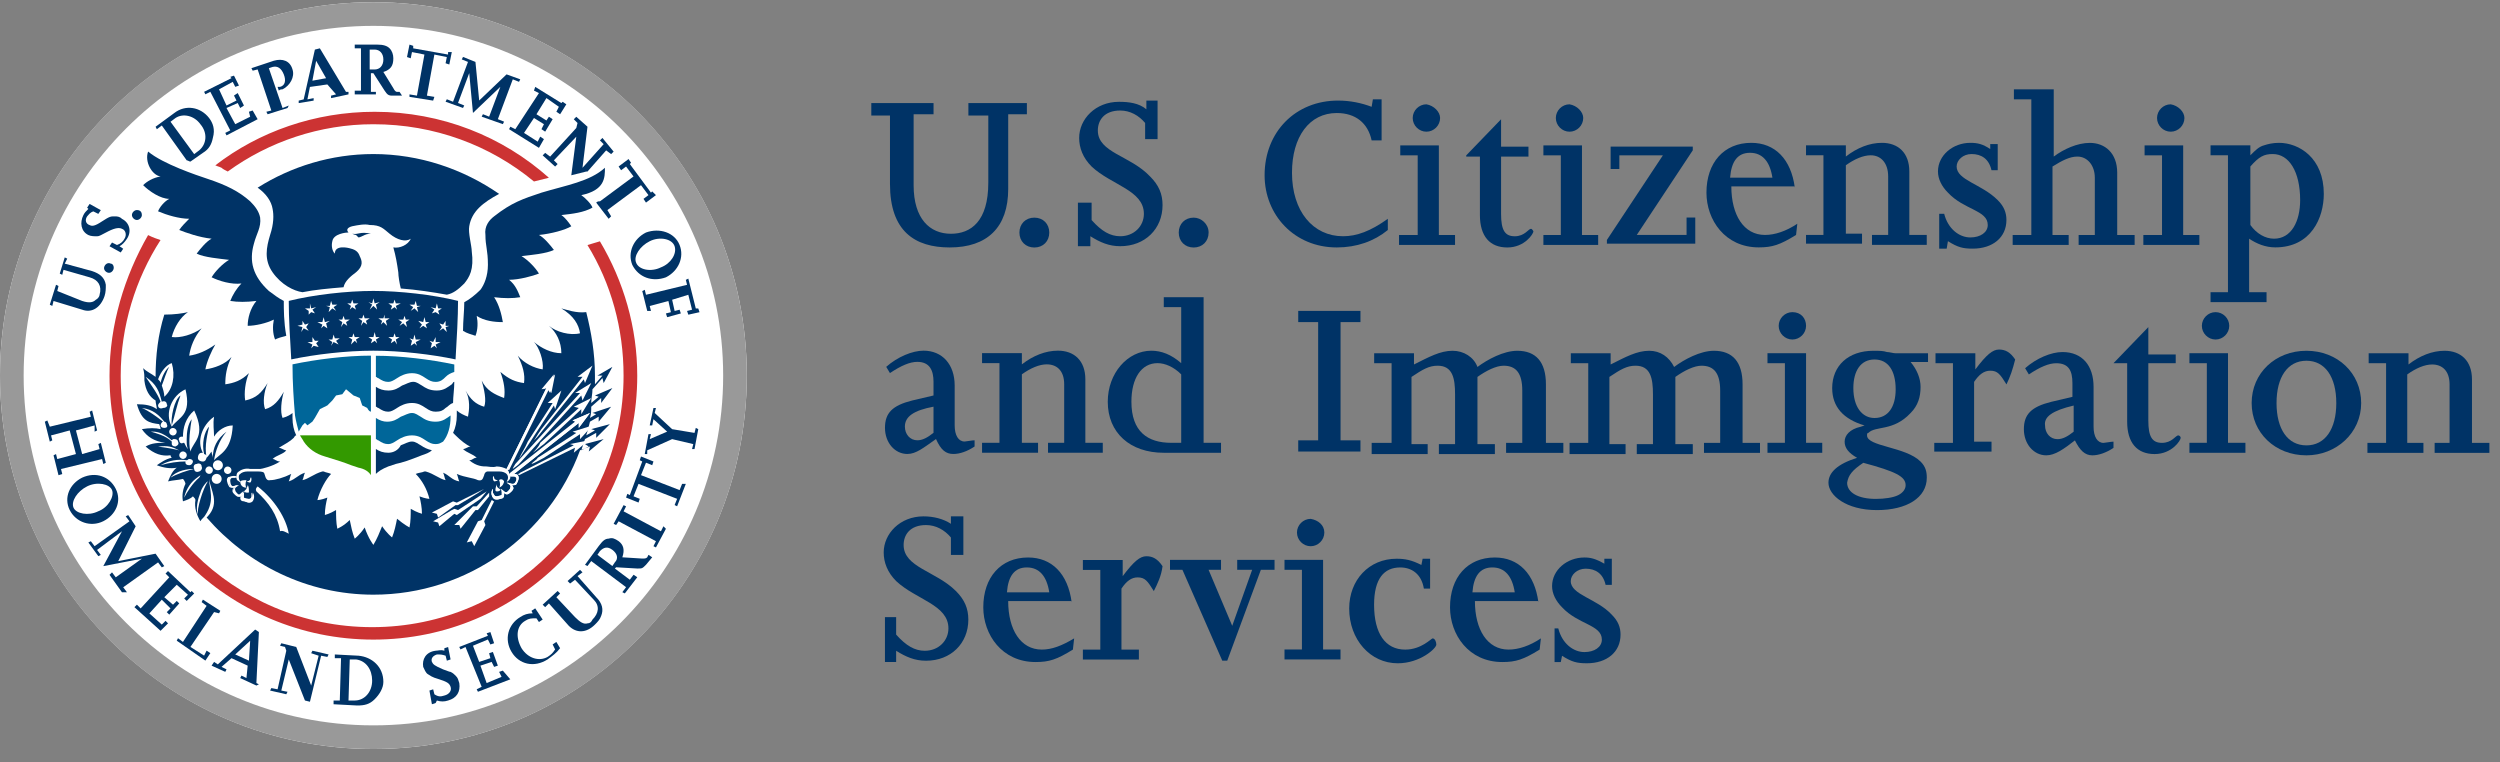 <svg width="200" height="61" viewBox="0 0 200 61" fill="none" xmlns="http://www.w3.org/2000/svg">
<rect x="0" y="0" width="200" height="61" fill="#808080" stroke="none"/>
<g clip-path="url(#clip0_4707_18810)">
<path d="M69.704 8.246H74.683V9.142H73.09V14.818C73.09 17.506 74.384 18.701 76.077 18.701C77.67 18.701 79.064 17.705 79.064 14.618V9.241H77.471V8.246H82.151V9.142H80.657V15.116C80.657 18.203 78.965 19.796 75.977 19.796C73.189 19.796 71.198 18.502 71.198 14.718V9.241H69.704V8.246Z" fill="#003366"/>
<path d="M83.942 18.606C83.942 19.303 83.445 19.801 82.748 19.801C82.051 19.801 81.553 19.303 81.553 18.606C81.553 17.909 82.051 17.411 82.748 17.411C83.445 17.411 83.942 17.909 83.942 18.606Z" fill="#003366"/>
<path d="M86.333 16.211H87.329V17.605C88.125 18.501 88.822 18.899 89.619 18.899C90.714 18.899 91.511 18.103 91.511 17.107C91.511 15.215 88.922 14.817 87.329 13.323C86.632 12.626 86.333 11.83 86.333 11.033C86.333 9.54 87.627 8.145 89.519 8.145C90.316 8.145 91.112 8.245 91.71 8.743V8.046H92.606V11.133H91.61V9.838C91.112 9.241 90.415 8.842 89.619 8.842C88.325 8.842 87.827 9.639 87.827 10.436C87.827 12.228 90.415 12.427 92.009 14.12C92.706 14.817 93.004 15.514 93.004 16.41C93.004 18.302 91.61 19.696 89.619 19.696C88.723 19.696 88.026 19.397 87.229 18.899V19.696H86.233V16.211H86.333Z" fill="#003366"/>
<path d="M96.689 18.606C96.689 19.303 96.191 19.801 95.494 19.801C94.797 19.801 94.299 19.303 94.299 18.606C94.299 17.909 94.797 17.411 95.494 17.411C96.091 17.411 96.689 17.909 96.689 18.606Z" fill="#003366"/>
<path d="M70.897 29.348C71.794 28.551 72.989 28.053 73.885 28.053C75.378 28.053 76.374 29.148 76.374 30.841V34.028C76.374 34.824 76.673 35.322 77.171 35.322C77.27 35.322 77.768 35.223 77.967 35.223V35.72C77.37 36.119 76.772 36.318 76.274 36.318C75.677 36.318 75.279 36.019 74.88 35.123C73.885 35.82 73.287 36.318 72.59 36.318C71.594 36.318 70.798 35.422 70.798 34.227C70.798 33.032 71.395 32.434 72.989 32.036L74.681 31.638V30.543C74.681 29.646 74.382 28.949 73.387 28.949C72.789 28.949 72.092 29.248 71.196 29.846L70.897 29.348ZM72.391 34.127C72.391 34.725 72.789 35.223 73.387 35.223C73.785 35.223 74.183 35.023 74.681 34.625V32.534C73.088 32.833 72.391 33.331 72.391 34.127Z" fill="#003366"/>
<path d="M78.564 35.422H79.957V29.049H78.564V28.252H81.75V29.148C82.646 28.451 83.642 28.053 84.638 28.053C85.932 28.053 86.828 28.85 86.828 30.343V35.422H88.222V36.218H83.841V35.422H85.135V30.742C85.135 29.646 84.538 29.148 83.741 29.148C83.144 29.148 82.447 29.447 81.75 29.945V35.422H83.044V36.218H78.564V35.422Z" fill="#003366"/>
<path d="M94.496 35.425H93.699C91.808 35.425 90.513 34.529 90.513 32.139C90.513 30.247 91.31 29.052 92.604 29.052C93.201 29.052 93.898 29.351 94.496 29.948V35.425ZM93.102 24.572H94.496V29.052C93.699 28.355 92.903 28.057 92.106 28.057C90.214 28.057 88.621 29.849 88.621 32.139C88.621 34.629 90.413 36.222 93.102 36.222H97.682V35.425H96.288V23.775H93.102V24.572Z" fill="#003366"/>
<path d="M103.858 35.227H105.452V25.768H103.858V24.872H108.837V25.768H107.244V35.227H108.837V36.123H103.858V35.227Z" fill="#003366"/>
<path d="M109.933 35.431H111.327V29.058H109.933V28.262H113.119V29.158C114.314 28.56 115.21 28.062 116.206 28.062C117.102 28.062 117.898 28.56 118.197 29.357C118.994 28.759 120.288 28.062 121.384 28.062C122.877 28.062 123.674 28.959 123.674 30.751V35.431H125.068V36.228H120.487V35.431H121.782V31.249C121.782 29.855 121.284 29.257 120.288 29.257C119.691 29.257 118.894 29.656 118.197 30.154V35.531H119.591V36.327H115.11V35.531H116.405V31.548C116.405 30.253 116.206 29.257 115.011 29.257C114.314 29.257 113.816 29.556 112.92 30.154V35.531H114.214V36.327H109.733V35.431H109.933Z" fill="#003366"/>
<path d="M125.665 35.431H127.059V29.058H125.665V28.262H128.851V29.158C130.046 28.56 130.942 28.062 131.938 28.062C132.834 28.062 133.531 28.56 133.93 29.357C134.726 28.759 136.021 28.062 137.116 28.062C138.61 28.062 139.406 28.959 139.406 30.751V35.431H140.8V36.228H136.319V35.431H137.614V31.249C137.614 29.855 137.116 29.257 136.12 29.257C135.523 29.257 134.726 29.656 134.029 30.154V35.531H135.423V36.327H130.942V35.531H132.237V31.548C132.237 30.253 132.038 29.257 130.843 29.257C130.146 29.257 129.648 29.556 128.752 30.154V35.531H130.046V36.327H125.565V35.431H125.665Z" fill="#003366"/>
<path d="M141.398 35.426H142.792V29.054H141.398V28.257H144.485V35.426H145.78V36.223H141.398V35.426ZM144.485 26.067C144.485 26.664 143.987 27.162 143.39 27.162C142.792 27.162 142.295 26.664 142.295 26.067C142.295 25.469 142.792 24.971 143.39 24.971C144.087 24.971 144.485 25.469 144.485 26.067Z" fill="#003366"/>
<path d="M148.268 31.05C148.268 29.656 148.865 28.759 149.961 28.759C151.056 28.759 151.653 29.656 151.653 31.149C151.653 32.543 151.056 33.44 149.961 33.44C148.965 33.44 148.268 32.543 148.268 31.05ZM154.143 28.262H151.653C151.454 28.262 151.156 28.162 150.956 28.162C150.658 28.062 150.359 28.062 149.861 28.062C147.87 28.062 146.575 29.257 146.575 31.05C146.575 32.543 147.471 33.539 149.164 34.037L148.865 34.136C147.969 34.336 147.571 34.834 147.571 35.331C147.571 35.829 147.87 36.228 148.567 36.626C146.973 37.124 146.276 37.821 146.276 38.617C146.276 39.613 147.67 40.808 150.16 40.808C152.55 40.808 154.143 39.812 154.143 38.219C154.143 37.721 154.043 37.323 153.645 36.925C152.45 35.73 149.363 35.73 149.363 34.834C149.363 34.734 149.363 34.634 149.463 34.634C150.06 34.037 151.454 34.535 152.848 33.041C153.446 32.444 153.645 31.747 153.645 30.95C153.645 30.253 153.346 29.556 152.848 28.959H154.242V28.262H154.143ZM149.064 37.024C151.653 37.721 152.45 38.12 152.45 38.816C152.45 39.115 152.251 39.414 151.853 39.613C151.454 39.812 150.757 39.912 150.06 39.912C148.666 39.912 147.77 39.414 147.77 38.617C147.87 38.02 148.168 37.622 149.064 37.024Z" fill="#003366"/>
<path d="M154.841 35.431H156.235V29.058H154.841V28.262H158.027V29.556C158.923 28.361 159.421 27.963 159.919 27.963C160.417 27.963 160.815 28.162 161.214 28.759C161.014 29.556 160.815 30.154 160.517 30.751C160.019 29.954 159.819 29.656 159.222 29.656C158.724 29.656 158.326 29.954 157.928 30.552V35.331H159.322V36.128H154.741V35.431H154.841Z" fill="#003366"/>
<path d="M165.893 32.444V34.535C165.395 34.934 164.997 35.133 164.599 35.133C164.001 35.133 163.603 34.635 163.603 34.038C163.503 33.34 164.2 32.843 165.893 32.444ZM162.308 29.955C163.205 29.358 163.902 29.059 164.499 29.059C165.495 29.059 165.794 29.656 165.794 30.652V31.747L164.101 32.146C162.508 32.544 161.91 33.141 161.91 34.336C161.91 35.531 162.707 36.427 163.702 36.427C164.4 36.427 165.097 35.929 165.993 35.232C166.391 36.029 166.789 36.427 167.387 36.427C167.885 36.427 168.482 36.228 169.079 35.83V35.332C168.88 35.332 168.382 35.431 168.283 35.431C167.785 35.431 167.486 34.934 167.486 34.137V30.951C167.486 29.258 166.59 28.163 164.997 28.163C164.101 28.163 162.906 28.66 162.01 29.457L162.308 29.955Z" fill="#003366"/>
<path d="M169.078 29.056L171.866 26.168V28.359H174.057V29.056H171.866V33.636C171.866 34.931 172.165 35.428 172.962 35.428C173.758 35.428 174.057 34.831 174.256 34.831C174.356 34.831 174.455 34.931 174.455 35.03C174.455 35.229 173.758 36.325 172.364 36.325C170.97 36.325 170.173 35.428 170.173 33.736V29.056H169.078Z" fill="#003366"/>
<path d="M175.153 35.426H176.547V29.054H175.153V28.257H178.24V35.426H179.634V36.223H175.153V35.426ZM178.34 26.067C178.34 26.664 177.842 27.162 177.244 27.162C176.647 27.162 176.149 26.664 176.149 26.067C176.149 25.469 176.647 24.971 177.244 24.971C177.842 24.971 178.34 25.469 178.34 26.067Z" fill="#003366"/>
<path d="M182.123 32.245C182.123 30.154 183.019 28.859 184.513 28.859C186.007 28.859 186.903 30.154 186.903 32.245C186.903 34.336 186.007 35.63 184.513 35.63C183.019 35.63 182.123 34.336 182.123 32.245ZM180.132 32.245C180.132 34.634 182.024 36.427 184.513 36.427C186.903 36.427 188.894 34.634 188.894 32.245C188.894 29.855 187.002 28.062 184.513 28.062C182.024 28.062 180.132 29.855 180.132 32.245Z" fill="#003366"/>
<path d="M189.493 35.431H190.887V29.058H189.493V28.262H192.68V29.158C193.576 28.461 194.571 28.062 195.567 28.062C196.862 28.062 197.758 28.859 197.758 30.353V35.431H199.152V36.228H194.771V35.431H195.965V30.751C195.965 29.656 195.368 29.158 194.571 29.158C193.974 29.158 193.277 29.456 192.58 29.954V35.431H193.874V36.228H189.394V35.431H189.493Z" fill="#003366"/>
<path d="M111.026 18.402C109.931 19.298 108.536 19.796 106.943 19.796C103.558 19.796 101.168 17.207 101.168 14.02C101.168 10.535 103.657 8.046 107.043 8.046C108.039 8.046 108.935 8.245 109.731 8.544L109.831 7.946H110.528V11.232H109.731C109.433 9.838 108.437 9.042 106.943 9.042C104.753 9.042 103.359 10.934 103.359 13.821C103.359 16.908 105.051 18.899 107.441 18.899C108.536 18.899 109.632 18.501 111.026 17.505V18.402Z" fill="#003366"/>
<path d="M112.021 18.8H113.415V12.428H112.021V11.631H115.108V18.8H116.403V19.597H111.922V18.8H112.021ZM115.208 9.441C115.208 10.038 114.71 10.536 114.113 10.536C113.515 10.536 113.017 10.038 113.017 9.441C113.017 8.843 113.515 8.345 114.113 8.345C114.71 8.445 115.208 8.943 115.208 9.441Z" fill="#003366"/>
<path d="M117.298 12.43L120.086 9.542V11.733H122.277V12.529H120.086V17.11C120.086 18.404 120.385 18.902 121.181 18.902C121.978 18.902 122.277 18.305 122.476 18.305C122.575 18.305 122.675 18.504 122.675 18.504C122.675 18.703 121.978 19.798 120.584 19.798C119.19 19.798 118.393 18.902 118.393 17.209V12.529H117.298V12.43Z" fill="#003366"/>
<path d="M123.472 18.8H124.866V12.428H123.472V11.631H126.558V18.8H127.853V19.597H123.472V18.8ZM126.658 9.441C126.658 10.038 126.16 10.536 125.563 10.536C124.965 10.536 124.467 10.038 124.467 9.441C124.467 8.843 124.965 8.345 125.563 8.345C126.16 8.445 126.658 8.943 126.658 9.441Z" fill="#003366"/>
<path d="M128.85 11.727H135.422V12.025L130.942 18.796H134.925V17.402H135.622V19.493H128.552V19.195L133.033 12.424H129.548V13.519H128.85V11.727Z" fill="#003366"/>
<path d="M138.408 14.215C138.507 12.921 139.005 12.224 140.001 12.224C140.996 12.224 141.594 12.921 141.793 14.215H138.408ZM143.585 15.012C143.287 12.722 141.992 11.427 140.1 11.427C137.91 11.427 136.516 13.02 136.516 15.41C136.516 17.601 138.009 19.791 140.698 19.791C141.793 19.791 142.391 19.592 143.685 18.796L143.785 17.9C142.888 18.497 141.992 18.796 141.196 18.796C139.503 18.796 138.507 17.203 138.507 14.912H143.585V15.012Z" fill="#003366"/>
<path d="M144.481 18.796H145.875V12.423H144.481V11.626H147.668V12.523C148.564 11.825 149.56 11.427 150.555 11.427C151.85 11.427 152.746 12.224 152.746 13.717V18.796H154.14V19.592H149.759V18.796H151.053V14.116C151.053 13.02 150.456 12.423 149.659 12.423C149.062 12.423 148.365 12.722 147.668 13.22V18.696H148.962V19.493H144.481V18.796Z" fill="#003366"/>
<path d="M155.137 17.103H155.535C155.834 18.298 156.73 18.995 157.626 18.995C158.423 18.995 159.02 18.597 159.02 17.999C159.02 16.804 157.128 16.804 155.834 15.41C155.336 14.912 155.037 14.315 155.037 13.717C155.037 12.423 156.232 11.427 157.626 11.427C158.223 11.427 158.622 11.527 159.219 11.925V11.527H159.817V13.618H159.319C159.12 12.722 158.522 12.323 157.726 12.323C157.029 12.323 156.531 12.821 156.531 13.319C156.531 14.415 158.522 14.713 159.817 16.008C160.315 16.506 160.514 17.003 160.514 17.601C160.514 18.995 159.418 19.891 157.825 19.891C157.029 19.891 156.63 19.791 155.834 19.294L155.734 19.891H155.137V17.103Z" fill="#003366"/>
<path d="M161.112 18.799H162.506V7.946H161.112V7.149H164.299V12.526C165.095 11.928 166.191 11.431 167.186 11.431C168.381 11.431 169.377 12.227 169.377 13.82V18.799H170.771V19.596H166.29V18.799H167.585V14.219C167.585 13.223 166.987 12.526 166.191 12.526C165.593 12.526 164.996 12.825 164.199 13.322V18.799H165.494V19.596H161.013V18.799H161.112Z" fill="#003366"/>
<path d="M171.567 18.8H172.961V12.428H171.567V11.631H174.654V18.8H175.949V19.597H171.468V18.8H171.567ZM174.754 9.441C174.754 10.038 174.256 10.536 173.658 10.536C173.061 10.536 172.563 10.038 172.563 9.441C172.563 8.843 173.061 8.345 173.658 8.345C174.256 8.445 174.754 8.943 174.754 9.441Z" fill="#003366"/>
<path d="M180.029 13.319C180.726 12.523 181.124 12.323 181.821 12.323C183.116 12.323 184.012 13.717 184.012 16.008C184.012 17.7 183.315 19.095 181.921 19.095C181.224 19.095 180.527 18.696 180.029 17.999V13.319ZM176.843 24.173H181.324V23.376H179.93V19.095C180.527 19.493 181.224 19.791 182.021 19.791C184.908 19.791 185.904 17.402 185.904 15.51C185.904 12.622 183.913 11.427 182.319 11.427C181.821 11.427 181.423 11.527 181.124 11.626C180.726 11.726 180.427 12.025 180.029 12.423V11.626H176.843V12.423H178.237V23.376H176.843V24.173Z" fill="#003366"/>
<path d="M70.796 49.373H71.692V50.767C72.489 51.663 73.186 52.062 73.982 52.062C75.078 52.062 75.874 51.265 75.874 50.269C75.874 48.377 73.285 47.979 71.692 46.486C70.995 45.788 70.696 44.992 70.696 44.195C70.696 42.702 71.991 41.308 73.883 41.308C74.679 41.308 75.476 41.507 76.073 41.905V41.308H77.069V44.394H76.073V43C75.575 42.403 74.878 42.005 74.082 42.005C72.787 42.005 72.29 42.801 72.29 43.598C72.29 45.39 74.878 45.689 76.472 47.282C77.169 47.979 77.467 48.676 77.467 49.572C77.467 51.464 76.073 52.858 74.082 52.858C73.186 52.858 72.489 52.559 71.692 52.062V52.958H70.796V49.373Z" fill="#003366"/>
<path d="M80.555 47.387C80.655 46.092 81.152 45.395 82.148 45.395C83.144 45.395 83.741 46.092 83.941 47.387H80.555ZM85.733 48.183C85.434 45.893 84.14 44.599 82.248 44.599C80.057 44.599 78.663 46.192 78.663 48.582C78.663 50.772 80.157 52.963 82.845 52.963C83.941 52.963 84.538 52.764 85.832 51.967L85.932 51.071C84.936 51.668 84.14 51.967 83.343 51.967C81.65 51.967 80.655 50.374 80.655 48.084H85.733V48.183Z" fill="#003366"/>
<path d="M86.63 51.967H88.024V45.594H86.63V44.798H89.816V46.092C90.712 44.897 91.21 44.499 91.708 44.499C92.206 44.499 92.604 44.698 93.003 45.296C92.903 46.092 92.604 46.69 92.306 47.287C91.808 46.49 91.609 46.192 91.011 46.192C90.513 46.192 90.115 46.49 89.717 47.088V51.967H91.111V52.764H86.63V51.967Z" fill="#003366"/>
<path d="M93.699 44.789H97.682V45.585H96.686L98.578 50.066L100.172 45.585H98.977V44.789H101.964V45.585H100.869L98.18 52.854H97.782L94.595 45.585H93.6V44.789H93.699Z" fill="#003366"/>
<path d="M102.76 51.958H104.154V45.585H102.76V44.789H105.847V51.958H107.241V52.755H102.76V51.958Z" fill="#003366"/>
<path d="M114.507 47.089H113.91C113.711 45.894 112.914 45.396 112.018 45.396C110.724 45.396 109.927 46.292 109.927 48.383C109.927 50.673 110.823 51.968 112.416 51.968C113.711 51.968 114.507 51.072 114.607 51.072C114.806 51.072 114.906 51.37 114.906 51.569C114.906 51.868 113.611 53.063 111.819 53.063C109.628 53.063 107.936 51.171 107.936 48.682C107.936 46.392 109.529 44.699 111.719 44.699C112.416 44.699 112.914 44.798 113.711 45.197L113.81 44.699H114.408V47.089H114.507Z" fill="#003366"/>
<path d="M117.794 47.387C117.894 46.092 118.392 45.395 119.387 45.395C120.383 45.395 120.981 46.092 121.18 47.387H117.794ZM123.072 48.183C122.773 45.893 121.479 44.599 119.587 44.599C117.396 44.599 116.002 46.192 116.002 48.582C116.002 50.772 117.496 52.963 120.184 52.963C121.279 52.963 121.877 52.764 123.171 51.967L123.271 51.071C122.375 51.668 121.479 51.967 120.682 51.967C118.989 51.967 117.993 50.374 117.993 48.084H123.072V48.183Z" fill="#003366"/>
<path d="M124.266 50.274H124.664C124.963 51.469 125.859 52.166 126.755 52.166C127.552 52.166 128.149 51.768 128.149 51.17C128.149 49.976 126.257 49.976 124.963 48.582C124.465 48.084 124.166 47.486 124.166 46.889C124.166 45.594 125.361 44.599 126.755 44.599C127.253 44.599 127.651 44.698 128.348 45.096V44.698H128.946V46.789H128.448C128.249 45.893 127.651 45.495 126.855 45.495C126.158 45.495 125.66 45.993 125.66 46.49C125.66 47.586 127.751 47.885 128.946 49.179C129.443 49.677 129.643 50.175 129.643 50.772C129.643 52.166 128.547 53.062 126.954 53.062C126.158 53.062 125.759 52.963 124.963 52.465L124.863 52.963H124.365V50.274H124.266Z" fill="#003366"/>
<path d="M105.947 42.603C105.947 43.201 105.45 43.698 104.852 43.698C104.255 43.698 103.757 43.201 103.757 42.603C103.757 42.006 104.255 41.508 104.852 41.508C105.45 41.607 105.947 42.006 105.947 42.603Z" fill="#003366"/>
<path d="M29.872 59.921C46.37 59.921 59.745 46.547 59.745 30.049C59.745 13.551 46.37 0.177 29.872 0.177C13.374 0.177 0 13.551 0 30.049C0 46.547 13.374 59.921 29.872 59.921Z" fill="white"/>
<path d="M47.993 19.305C47.694 19.404 47.296 19.504 46.997 19.603C48.889 22.69 49.885 26.275 49.885 30.058C49.885 41.111 40.923 50.172 29.771 50.172C18.718 50.172 9.657 41.211 9.657 30.058C9.657 26.076 10.852 22.292 12.843 19.205C12.545 19.105 12.246 19.006 11.848 18.807C9.956 22.093 8.761 25.976 8.761 30.058C8.761 41.709 18.22 51.168 29.87 51.168C41.521 51.168 50.98 41.709 50.98 30.058C50.98 26.175 49.885 22.491 47.993 19.305Z" fill="#CC3333"/>
<path d="M18.221 13.722C21.507 11.333 25.59 9.939 29.872 9.939C34.751 9.939 39.231 11.631 42.717 14.519C43.115 14.419 43.513 14.32 43.911 14.22C40.227 10.934 35.348 8.943 29.971 8.943C25.192 8.943 20.711 10.536 17.226 13.225C17.425 13.324 17.524 13.324 17.724 13.424C17.823 13.523 18.022 13.623 18.221 13.722Z" fill="#CC3333"/>
<path d="M29.872 0.177C13.343 0.177 0 13.52 0 30.049C0 46.578 13.343 59.921 29.872 59.921C46.402 59.921 59.745 46.578 59.745 30.049C59.745 13.52 46.402 0.177 29.872 0.177ZM29.872 58.029C14.438 58.029 1.892 45.483 1.892 30.049C1.892 14.615 14.438 2.069 29.872 2.069C45.306 2.069 57.853 14.615 57.853 30.049C57.853 45.483 45.306 58.029 29.872 58.029Z" fill="#999999"/>
<path d="M22.703 24.074C22.305 23.875 21.907 23.576 21.508 23.277C20.214 22.082 19.915 20.887 20.313 19.494C20.512 18.697 20.911 18.199 20.811 17.402C20.712 16.905 20.413 16.506 20.015 16.108C19.118 15.311 18.123 14.813 16.629 14.316C15.733 14.017 13.044 13.121 11.85 12.125C11.551 12.922 12.148 14.017 12.845 14.117C12.248 14.216 11.75 14.515 11.451 14.813C11.949 15.311 12.845 15.909 13.542 15.909C13.144 16.108 12.746 16.606 12.646 16.905C13.343 17.203 14.339 17.502 15.135 17.502C14.837 17.801 14.538 18.099 14.339 18.398C14.837 18.597 15.932 18.996 16.928 19.095C16.529 19.294 16.032 19.892 15.733 20.29C16.33 20.589 17.525 20.688 18.322 20.788C17.824 21.087 17.227 21.684 16.928 22.182C17.525 22.481 18.521 22.779 19.317 22.68C18.919 23.078 18.62 23.576 18.421 24.074C19.019 24.174 19.716 24.174 20.512 24.074C20.015 24.671 19.815 25.468 19.815 26.065C20.413 26.065 21.309 25.866 21.907 25.567C21.807 26.065 21.807 26.663 22.006 27.161C22.205 27.061 22.504 26.962 22.902 26.862C22.703 25.767 22.703 24.771 22.703 24.074Z" fill="#003366"/>
<path d="M48.394 13.421C47.199 14.517 45.307 14.815 43.315 15.413C41.822 15.911 40.925 16.209 39.531 17.305C39.133 17.604 38.735 18.101 38.834 18.798C38.834 19.695 39.033 19.993 39.033 21.188C39.033 22.084 38.735 22.781 38.436 23.18C38.038 23.578 37.54 23.976 37.142 24.175C37.142 24.872 37.042 25.669 37.042 26.466C37.341 26.665 37.739 26.764 38.038 26.864C38.237 26.366 38.237 25.769 38.137 25.271C38.735 25.669 39.531 25.769 40.228 25.769C40.129 25.171 39.93 24.375 39.531 23.777C40.328 23.877 41.025 23.877 41.622 23.777C41.423 23.279 41.224 22.781 40.726 22.383C41.523 22.383 42.618 22.084 43.116 21.885C42.817 21.387 42.22 20.79 41.722 20.491C42.519 20.392 43.714 20.292 44.311 19.993C44.012 19.595 43.514 18.997 43.116 18.798C44.112 18.699 45.207 18.4 45.705 18.101C45.506 17.803 45.207 17.404 44.908 17.205C45.804 17.106 46.701 17.006 47.398 16.608C47.298 16.309 46.8 15.811 46.502 15.612C48.394 15.214 48.394 14.218 48.394 13.421Z" fill="#003366"/>
<path d="M39.93 15.511C37.042 13.519 33.557 12.324 29.873 12.324C26.487 12.324 23.301 13.32 20.612 15.013C21.309 15.511 21.708 16.108 21.807 16.706C21.907 17.203 21.907 17.9 21.608 18.797C21.309 19.792 21.11 20.788 21.807 21.784C22.504 22.779 23.5 23.277 24.197 23.377C25.193 23.178 26.288 23.078 27.483 22.979C27.582 22.481 28.08 22.082 28.479 21.784C29.076 21.286 28.977 20.888 28.777 20.489C28.678 20.191 28.479 19.991 28.08 19.892C27.782 19.792 26.786 19.593 26.786 20.29C26.587 20.091 26.487 19.693 26.587 19.294C26.686 18.697 27.682 18.597 27.881 18.597C27.682 18.398 27.782 18.199 28.18 18.099C28.678 18 29.176 17.9 29.574 18C30.47 18 30.669 18.299 31.167 18.697C31.765 19.195 32.462 19.394 32.86 19.095C32.661 19.593 31.964 19.892 31.466 19.792C31.665 20.489 31.765 21.087 31.864 21.784C31.864 22.082 31.964 22.68 32.063 23.078C33.358 23.178 34.652 23.377 35.748 23.576C36.245 23.477 36.644 23.178 37.142 22.68C37.54 22.182 37.938 21.585 37.739 20.091C37.739 19.693 37.44 18.597 37.54 18.099C37.739 16.905 38.635 16.208 39.93 15.511Z" fill="#003366"/>
<path d="M28.18 18.698C28.379 18.797 28.478 18.797 28.478 18.797L28.578 18.897L28.678 18.996C28.777 18.996 28.976 18.897 29.175 18.797C29.375 18.698 29.673 18.698 29.673 18.698C28.777 18.498 28.678 18.797 28.18 18.698Z" fill="#003366"/>
<path d="M29.375 32.633L28.977 32.434L28.777 31.836L28.279 31.637L27.682 31.139L27.383 31.538L26.886 31.637L26.587 32.035L26.189 32.434L25.591 32.732L25.193 33.429L24.994 33.728L24.595 34.027L24.396 33.828L24.197 34.027L23.898 34.525C23.799 34.126 23.699 33.828 23.599 33.23C23.5 32.035 23.4 30.641 23.4 29.148C25.292 28.749 27.682 28.451 29.674 28.451V32.931C29.574 32.931 29.474 32.832 29.375 32.633Z" fill="#006699"/>
<path d="M29.674 34.824H23.998C24.098 35.023 24.197 35.123 24.297 35.322C24.695 35.919 25.293 36.318 25.989 36.517C26.985 36.816 27.583 37.015 28.081 37.214L28.678 37.413C29.176 37.513 29.475 37.712 29.674 38.011V34.824Z" fill="#339900"/>
<path d="M35.647 32.636C35.847 32.537 35.946 32.338 36.245 32.238C36.245 31.74 36.344 31.143 36.344 30.545C36.245 30.545 36.245 30.645 36.145 30.745C35.847 30.944 35.548 31.242 34.95 31.242C34.353 31.242 34.054 31.043 33.755 30.844C33.556 30.745 33.357 30.545 33.059 30.545C32.76 30.545 32.461 30.745 32.162 30.844C31.864 31.043 31.565 31.242 31.067 31.242C30.669 31.242 30.37 31.143 30.071 30.944V32.537C30.171 32.537 30.171 32.636 30.27 32.636C30.569 32.836 30.768 32.935 31.067 32.935C31.266 32.935 31.465 32.836 31.764 32.636C32.063 32.437 32.461 32.238 32.959 32.238C33.457 32.238 33.755 32.437 34.054 32.636C34.353 32.836 34.552 32.935 34.851 32.935C35.249 32.935 35.448 32.836 35.647 32.636Z" fill="#003366"/>
<path d="M31.067 36.219C30.669 36.219 30.37 36.119 30.071 35.92V37.912C30.27 37.712 30.569 37.513 31.067 37.314L31.665 37.115C32.162 37.016 32.76 36.816 33.755 36.418C34.054 36.319 34.353 36.219 34.552 36.02C34.154 35.92 33.955 35.821 33.656 35.621C33.457 35.522 33.258 35.323 32.959 35.323C32.66 35.323 32.361 35.522 32.063 35.621C31.864 36.02 31.465 36.219 31.067 36.219Z" fill="#003366"/>
<path d="M35.647 30.154C35.847 29.955 36.046 29.855 36.344 29.755C36.344 29.556 36.344 29.357 36.344 29.158C34.453 28.76 32.063 28.461 30.071 28.461V30.154C30.171 30.154 30.171 30.253 30.27 30.253C30.569 30.452 30.768 30.552 31.067 30.552C31.266 30.552 31.465 30.452 31.764 30.253C32.063 30.054 32.461 29.855 32.959 29.855C33.457 29.855 33.755 30.054 34.054 30.253C34.353 30.452 34.552 30.552 34.851 30.552C35.249 30.552 35.448 30.353 35.647 30.154Z" fill="#006699"/>
<path d="M30.071 33.437V35.13C30.171 35.13 30.171 35.229 30.27 35.229C30.569 35.428 30.768 35.528 31.067 35.528C31.266 35.528 31.465 35.428 31.764 35.229C32.063 35.03 32.461 34.831 32.959 34.831C33.457 34.831 33.755 35.03 34.054 35.229C34.353 35.428 34.552 35.528 34.851 35.528C35.15 35.528 35.249 35.428 35.448 35.329C35.847 34.831 36.046 34.134 36.046 33.337V33.238C35.747 33.437 35.448 33.736 34.851 33.736C34.253 33.736 33.955 33.536 33.656 33.337C33.457 33.238 33.258 33.039 32.959 33.039C32.66 33.039 32.361 33.238 32.063 33.337C31.764 33.536 31.465 33.736 30.968 33.736C30.669 33.736 30.37 33.636 30.071 33.437Z" fill="#006699"/>
<path d="M23.3 28.752C23.2 27.059 23.101 25.466 23.101 24.072C25.092 23.574 27.781 23.275 29.872 23.275C31.963 23.275 34.651 23.574 36.643 24.072C36.643 25.366 36.543 27.059 36.444 28.752C34.552 28.354 32.062 28.055 29.872 28.055C27.681 28.055 25.192 28.354 23.3 28.752Z" fill="#003366"/>
<path d="M24.695 25.169V24.87L24.396 24.671H24.795V24.273L24.894 24.671L25.293 24.571L24.994 24.77L25.193 25.069L24.894 24.97L24.695 25.169Z" fill="white"/>
<path d="M26.886 24.869L26.587 24.67L26.288 24.969L26.388 24.571L26.089 24.471H26.388L26.487 24.073L26.587 24.372H26.985L26.686 24.571L26.886 24.869Z" fill="white"/>
<path d="M28.477 24.77L28.179 24.571L27.979 24.77L28.079 24.471L27.78 24.272H28.079L28.179 23.973L28.278 24.272H28.676L28.378 24.471L28.477 24.77Z" fill="white"/>
<path d="M30.172 24.769L29.873 24.471L29.574 24.769L29.773 24.371L29.475 24.172L29.773 24.271L29.873 23.873L29.973 24.271L30.371 24.172L30.072 24.371L30.172 24.769Z" fill="white"/>
<path d="M34.851 24.97L34.553 25.069L34.752 24.77L34.453 24.571L34.851 24.671L34.951 24.273L35.051 24.671H35.349L35.051 24.87L35.15 25.169L34.851 24.97Z" fill="white"/>
<path d="M33.057 24.571L32.759 24.372H33.157L33.257 24.073L33.356 24.471H33.655L33.356 24.571L33.456 24.969L33.157 24.67L32.858 24.869L33.057 24.571Z" fill="white"/>
<path d="M31.366 24.471L31.067 24.272H31.466L31.565 23.973L31.665 24.272H32.063L31.665 24.471L31.764 24.77L31.565 24.571L31.267 24.77L31.366 24.471Z" fill="white"/>
<path d="M24.893 27.861L24.993 27.563L24.595 27.364H24.993V26.965L25.192 27.264H25.491L25.292 27.463L25.491 27.762L25.093 27.662L24.893 27.861Z" fill="white"/>
<path d="M27.085 27.562L26.686 27.363L26.487 27.661L26.587 27.363L26.288 27.163H26.587L26.686 26.765L26.786 27.064H27.184L26.886 27.263L27.085 27.562Z" fill="white"/>
<path d="M28.577 27.462L28.378 27.263L28.079 27.562L28.179 27.163L27.88 26.964H28.179L28.278 26.666L28.378 26.964H28.776L28.477 27.163L28.577 27.462Z" fill="white"/>
<path d="M30.172 27.463L29.973 27.264L29.674 27.463L29.773 27.164L29.475 26.965H29.873L29.973 26.567L30.072 26.965H30.371L30.072 27.164L30.172 27.463Z" fill="white"/>
<path d="M34.752 27.662L34.453 27.861L34.553 27.463L34.353 27.264L34.652 27.364L34.851 26.965V27.364H35.25L34.851 27.563L34.951 27.861L34.752 27.662Z" fill="white"/>
<path d="M32.958 27.263L32.759 27.064L33.057 27.163L33.157 26.765L33.257 27.163H33.655L33.257 27.363L33.356 27.661L33.157 27.462L32.858 27.661L32.958 27.263Z" fill="white"/>
<path d="M31.366 27.163L31.067 26.964H31.466L31.565 26.666L31.665 26.964H31.963L31.665 27.163L31.764 27.562L31.565 27.263L31.267 27.462L31.366 27.163Z" fill="white"/>
<path d="M25.69 26.265L25.79 25.967L25.392 25.767H25.79L25.89 25.369L25.989 25.767L26.387 25.668L26.089 25.867L26.188 26.265L25.89 26.066L25.69 26.265Z" fill="white"/>
<path d="M24.097 26.565L24.196 26.167L23.798 26.067L24.196 25.968V25.669L24.395 25.968L24.694 25.868L24.495 26.167L24.694 26.465L24.296 26.266L24.097 26.565Z" fill="white"/>
<path d="M27.782 26.066L27.483 25.867L27.284 26.166L27.384 25.767L27.085 25.568H27.384L27.483 25.27L27.583 25.568H27.981L27.682 25.767L27.782 26.066Z" fill="white"/>
<path d="M29.375 25.966L29.076 25.767L28.877 26.066L28.977 25.667L28.678 25.468H28.977L29.076 25.169L29.176 25.468H29.574L29.275 25.667L29.375 25.966Z" fill="white"/>
<path d="M30.968 26.066L30.67 25.767L30.471 25.966L30.57 25.667L30.271 25.468H30.67L30.769 25.169V25.468H31.168L30.869 25.667L30.968 26.066Z" fill="white"/>
<path d="M35.449 26.266L35.15 26.465L35.349 26.167L35.15 25.868L35.449 25.968L35.648 25.669V26.067H35.947L35.648 26.167L35.748 26.565L35.449 26.266Z" fill="white"/>
<path d="M33.756 25.967L33.457 25.668L33.855 25.767L33.955 25.369L34.054 25.767H34.353L34.054 25.967L34.154 26.265L33.855 26.066L33.557 26.265L33.756 25.967Z" fill="white"/>
<path d="M32.163 25.767L31.864 25.568H32.263L32.362 25.27L32.462 25.568H32.76L32.462 25.767L32.561 26.166L32.263 25.867L31.964 26.066L32.163 25.767Z" fill="white"/>
<path d="M51.977 19.298C52.773 18.9 53.769 19.099 53.968 19.696C54.167 20.294 53.67 21.09 52.873 21.389C52.076 21.787 51.081 21.588 50.882 20.991C50.682 20.493 51.18 19.696 51.977 19.298ZM53.271 22.186C54.267 21.688 54.765 20.592 54.367 19.597C53.968 18.601 52.773 18.203 51.678 18.601C50.682 19.099 50.184 20.194 50.583 21.19C51.081 22.186 52.176 22.584 53.271 22.186Z" fill="#003366"/>
<path d="M51.779 24.877L51.381 23.283L51.58 23.184L51.68 23.582L54.965 22.785L54.866 22.387L55.065 22.288L55.663 24.677H55.862L55.961 24.976L55.065 25.175L54.965 24.877L55.364 24.777L55.065 23.582L53.771 23.98L53.97 24.877L54.368 24.777L54.468 25.076L53.372 25.374L53.273 25.076L53.671 24.976L53.472 24.08L51.978 24.478L52.078 24.877H51.779Z" fill="#003366"/>
<path d="M5.378 20.691L5.179 21.09L7.37 21.687C7.967 21.886 8.366 22.185 8.465 22.782C8.465 23.081 8.465 23.38 8.366 23.679C8.067 24.575 7.37 25.073 6.573 24.774L4.283 24.077L4.184 24.475L3.984 24.376L4.482 22.782L4.681 22.882L4.582 23.28L6.573 24.077C7.171 24.276 7.469 24.177 7.669 23.977C7.868 23.878 7.967 23.679 7.967 23.579C8.166 22.882 7.868 22.384 7.171 22.185L5.08 21.587L4.98 21.986L4.781 21.886L5.179 20.592L5.378 20.691Z" fill="#003366"/>
<path d="M9.06 21.588C8.961 21.787 8.762 21.886 8.562 21.787C8.363 21.687 8.264 21.488 8.363 21.289C8.463 21.09 8.662 20.99 8.861 21.09C9.06 21.09 9.16 21.389 9.06 21.588Z" fill="#003366"/>
<path d="M9.857 19.899L9.658 20.197L8.762 19.7L8.961 19.401L9.359 19.6C9.658 19.5 9.857 19.301 9.957 19.102C10.156 18.803 10.056 18.405 9.758 18.305C9.559 18.206 9.26 18.206 8.662 18.505C8.065 18.803 7.965 18.903 7.766 18.903C7.567 18.903 7.268 18.903 7.069 18.803C6.472 18.505 6.372 17.808 6.671 17.21C6.771 17.011 6.87 16.911 7.069 16.712L6.97 16.613L7.169 16.314L8.065 16.812L7.866 17.111L7.468 16.911C7.169 17.011 7.069 17.21 6.97 17.31C6.771 17.608 6.87 17.907 7.169 18.007C7.368 18.106 7.567 18.106 8.165 17.708C8.463 17.509 8.662 17.409 8.662 17.409C8.862 17.31 8.961 17.31 9.16 17.31C9.359 17.31 9.559 17.31 9.758 17.509C10.355 17.808 10.554 18.505 10.156 19.102C9.957 19.401 9.758 19.6 9.559 19.7L9.857 19.899Z" fill="#003366"/>
<path d="M11.35 17.201C11.35 17.4 11.151 17.599 10.952 17.599C10.753 17.599 10.554 17.4 10.554 17.201C10.554 17.002 10.753 16.803 10.952 16.803C11.251 16.803 11.35 17.002 11.35 17.201Z" fill="#003366"/>
<path d="M20.611 9.536L18.121 10.83L18.022 10.631L18.42 10.432L16.827 7.345L16.429 7.544L16.329 7.345L18.52 6.25L18.42 6.15L18.719 6.051L19.117 6.847L18.819 6.947L18.619 6.549L17.524 7.146L18.121 8.441L18.918 8.042L18.719 7.644L19.018 7.445L19.515 8.441L19.217 8.64L19.018 8.241L18.121 8.64L18.819 9.934L20.013 9.337L19.914 8.938L20.212 8.839L20.611 9.536Z" fill="#003366"/>
<path d="M23.002 8.642L21.409 9.14L21.309 8.94L21.707 8.841L20.612 5.555L20.214 5.654L20.114 5.455L21.907 4.858C22.604 4.659 23.201 4.858 23.4 5.555C23.599 6.152 23.201 6.849 22.604 7.148C22.504 7.148 22.404 7.148 22.305 7.248L22.205 6.949C22.305 6.949 22.305 6.949 22.404 6.949C22.803 6.849 22.902 6.451 22.703 5.953C22.504 5.455 22.205 5.256 21.807 5.356L21.508 5.455L22.604 8.642L23.102 8.443L23.002 8.642Z" fill="#003366"/>
<path d="M24.992 6.456L25.291 4.863L26.087 6.257L24.992 6.456ZM27.88 7.352H27.68L25.589 3.867L25.191 3.967L24.295 7.95L23.896 8.049V8.248L25.091 8.049V7.85L24.593 7.95L24.793 6.954L26.187 6.755L26.884 7.551L26.485 7.651V7.85L27.88 7.551V7.352Z" fill="#003366"/>
<path d="M29.574 3.966H29.972C30.37 3.966 30.669 4.265 30.669 4.763C30.669 5.261 30.37 5.559 29.972 5.559H29.574V3.966ZM31.964 7.352H31.764C31.665 7.352 31.565 7.252 31.466 7.053L30.669 5.758C31.267 5.559 31.466 5.261 31.466 4.663C31.466 4.364 31.366 4.066 31.167 3.867C30.968 3.667 30.669 3.568 30.171 3.568H28.379V3.867H28.877V7.252H28.379V7.551H30.072V7.352H29.673V5.858H29.872L30.769 7.252C30.968 7.551 31.067 7.65 31.366 7.65H32.163L31.964 7.352Z" fill="#003366"/>
<path d="M34.651 8.049L32.759 7.75V7.551L33.356 7.65L33.954 4.364L32.958 4.165L32.858 4.663L32.56 4.564L32.759 3.568L33.057 3.667V3.867L35.846 4.364V4.165H36.144L35.945 5.161L35.646 5.061L35.746 4.564L34.75 4.364L34.153 7.65L34.75 7.75L34.651 8.049Z" fill="#003366"/>
<path d="M40.227 9.932L38.534 9.334L38.634 9.135L39.132 9.334L40.028 6.944L37.837 9.036L37.538 5.849L36.642 8.239L37.14 8.438L37.041 8.637L35.647 8.139L35.746 7.94L36.244 8.139L37.439 4.953L36.941 4.754L37.041 4.555L38.036 4.953L38.335 8.04L40.526 5.949L41.621 6.347L41.521 6.546L41.023 6.347L39.829 9.533L40.327 9.733L40.227 9.932Z" fill="#003366"/>
<path d="M43.116 11.828L40.727 10.335L40.826 10.136L41.224 10.335L43.116 7.447L42.718 7.248L42.818 6.949L44.909 8.244L45.008 8.144L45.307 8.343L44.809 9.14L44.51 8.941L44.709 8.542L43.714 7.845L42.917 9.14L43.714 9.638L43.913 9.339L44.212 9.538L43.614 10.534L43.316 10.335L43.515 9.936L42.718 9.439L41.922 10.633L43.017 11.331L43.216 10.932L43.515 11.131L43.116 11.828Z" fill="#003366"/>
<path d="M16.729 9.441C16.032 8.545 14.837 8.346 13.941 9.043L12.447 10.139L12.547 10.338L12.945 10.039L14.937 12.827C15.036 12.827 15.136 12.927 15.235 12.927L16.231 12.229C16.729 11.931 16.928 11.533 17.028 11.035C17.227 10.338 17.028 9.84 16.729 9.441ZM15.932 12.03L15.534 12.329L13.642 9.74L14.04 9.441C14.638 9.043 15.534 9.242 16.032 9.939C16.629 10.636 16.53 11.533 15.932 12.03Z" fill="#003366"/>
<path d="M48.194 11.035L47.995 11.234L48.293 11.532L46.6 13.424L46.999 10.138L46.103 9.342L45.903 9.541L46.202 9.84L46.103 10.238L44.011 12.528L43.613 12.229L43.414 12.429L44.41 13.325L44.609 13.126L44.31 12.827L46.103 10.935L45.704 14.022C46.103 13.922 46.501 13.823 46.899 13.723H46.999L48.492 12.03L48.891 12.329L49.09 12.13L48.194 11.035Z" fill="#003366"/>
<path d="M52.176 15.312L52.077 15.412L50.384 13.121L50.483 13.022L50.284 12.723L49.488 13.321L49.687 13.619L50.085 13.321L50.682 14.117L47.994 16.109H47.895C47.795 16.109 47.695 16.208 47.695 16.208L48.691 17.503L48.89 17.304L48.592 16.806L51.28 14.814L51.877 15.611L51.479 15.909L51.678 16.208L52.475 15.611L52.176 15.312Z" fill="#003366"/>
<path d="M34.852 56.24L34.553 56.34L34.354 55.244L34.653 55.145L34.752 55.543C35.051 55.742 35.25 55.742 35.549 55.643C35.947 55.543 36.147 55.244 36.047 54.946C35.947 54.647 35.748 54.547 35.151 54.348C34.454 54.149 34.454 54.05 34.255 53.95C34.056 53.85 33.956 53.552 33.856 53.352C33.757 52.755 34.056 52.158 34.852 52.058C35.051 52.058 35.25 51.958 35.549 52.058V51.859L35.848 51.759L36.047 52.755L35.748 52.855L35.649 52.456C35.35 52.357 35.25 52.357 34.952 52.357C34.653 52.456 34.454 52.655 34.553 52.954C34.653 53.153 34.752 53.253 35.45 53.552C35.748 53.651 35.947 53.751 36.047 53.751C36.246 53.85 36.346 53.95 36.445 54.05C36.644 54.249 36.645 54.348 36.744 54.647C36.844 55.344 36.545 55.842 35.848 56.041C35.549 56.141 35.25 56.141 34.952 56.041L34.852 56.24Z" fill="#003366"/>
<path d="M40.824 54.346L38.235 55.342L38.135 55.143L38.533 54.944L37.239 51.757L36.841 51.956L36.741 51.757L39.031 50.861L38.932 50.662L39.231 50.562L39.529 51.459L39.231 51.558L39.031 51.16L37.837 51.658L38.334 52.952L39.231 52.654L39.131 52.255L39.43 52.156L39.828 53.251L39.529 53.351L39.33 52.952L38.434 53.251L38.932 54.645L40.127 54.147L39.928 53.749L40.226 53.649L40.824 54.346Z" fill="#003366"/>
<path d="M44.808 51.854C44.509 52.252 44.211 52.451 43.812 52.75C42.717 53.447 41.522 53.148 40.925 52.153C40.327 51.157 40.626 49.962 41.622 49.364C41.92 49.165 42.219 49.066 42.617 49.066L42.518 48.867L42.817 48.667L43.414 49.564L43.115 49.763L42.916 49.464C42.518 49.464 42.319 49.464 42.02 49.663C41.323 50.062 41.223 50.958 41.721 51.854C42.219 52.651 43.115 52.949 43.812 52.551C44.111 52.352 44.211 52.252 44.41 51.953L44.211 51.555L44.509 51.356L44.808 51.854Z" fill="#003366"/>
<path d="M46.6 45.785L46.202 46.084L47.696 47.777C48.194 48.274 48.293 48.772 48.094 49.27C47.995 49.569 47.795 49.768 47.596 49.967C46.899 50.664 46.103 50.664 45.505 50.067L43.912 48.274L43.613 48.573L43.414 48.374L44.609 47.279L44.808 47.478L44.509 47.777L46.003 49.37C46.401 49.768 46.7 49.967 46.999 49.868C47.198 49.868 47.297 49.768 47.397 49.569C47.895 49.071 47.995 48.474 47.497 47.976L46.003 46.383L45.605 46.681L45.406 46.482L46.401 45.586L46.6 45.785Z" fill="#003366"/>
<path d="M53.273 42.302L52.476 43.795L52.277 43.696L52.476 43.297L49.489 41.704L49.29 42.003L49.091 41.903L49.887 40.41L50.087 40.509L49.887 40.907L52.875 42.501L53.074 42.102L53.273 42.302Z" fill="#003366"/>
<path d="M54.865 38.71L54.169 40.502L53.969 40.403L54.169 39.905L51.082 38.71L50.683 39.706L51.181 39.905L51.082 40.204L50.086 39.806L50.185 39.507L50.385 39.606L51.38 36.918L51.181 36.818L51.281 36.52L52.277 36.918L52.177 37.217L51.679 37.017L51.281 38.013L54.368 39.208L54.567 38.71H54.865Z" fill="#003366"/>
<path d="M55.861 34.333L55.562 35.926H55.363L55.462 35.528L53.77 35.13L51.778 36.026V36.324H51.579L51.878 34.731H52.077L51.977 35.13L53.371 34.532L52.276 33.536L52.176 34.034H51.977L52.276 32.64H52.475L52.376 33.038L53.77 34.333L55.562 34.632L55.662 34.233L55.861 34.333Z" fill="#003366"/>
<path d="M51.878 44.386L51.779 44.585C51.679 44.685 51.579 44.685 51.38 44.685L49.787 44.585C49.986 43.988 49.887 43.59 49.488 43.291C49.19 43.092 48.99 42.992 48.692 43.092C48.393 43.092 48.194 43.291 47.895 43.689L46.8 45.183L46.999 45.282L47.298 44.884L50.086 46.975L49.787 47.373L49.986 47.473L50.982 46.179L50.683 45.98L50.385 46.378L49.19 45.482L49.289 45.382L50.982 45.482C51.38 45.482 51.38 45.482 51.679 45.183L52.177 44.585L51.878 44.386ZM47.795 44.386L47.995 44.087C48.293 43.789 48.592 43.689 48.99 43.988C49.389 44.287 49.488 44.685 49.19 44.984L48.99 45.282L47.795 44.386Z" fill="#003366"/>
<path d="M4.681 38.018L4.283 36.425L4.482 36.325L4.582 36.724L6.075 36.325L5.577 34.434L4.084 34.832L4.183 35.23L3.984 35.33L3.586 33.736L3.785 33.637L3.984 34.135L7.27 33.338L7.171 32.94L7.37 32.84L7.768 34.434L7.569 34.533V34.035L6.075 34.434L6.573 36.325L7.967 35.927L7.868 35.529L8.067 35.429L8.465 37.023L8.266 37.122L8.166 36.724L4.88 37.52L4.98 37.919L4.681 38.018Z" fill="#003366"/>
<path d="M6.971 38.908C7.768 38.51 8.764 38.709 8.963 39.207C9.162 39.705 8.664 40.601 7.867 40.899C7.071 41.298 6.075 41.099 5.876 40.601C5.677 40.103 6.175 39.306 6.971 38.908ZM8.266 41.696C9.261 41.198 9.759 40.103 9.261 39.107C8.764 38.111 7.668 37.713 6.573 38.211C5.577 38.709 5.079 39.804 5.577 40.8C6.075 41.796 7.27 42.194 8.266 41.696Z" fill="#003366"/>
<path d="M9.758 47.381L8.762 45.987L8.961 45.787L9.26 46.186L11.351 44.692L8.264 45.29L9.758 42.502L7.766 43.995L8.065 44.393L7.866 44.493L7.069 43.398L7.268 43.298L7.567 43.696L10.355 41.705L10.057 41.307L10.256 41.207L10.853 42.103L9.459 44.891L12.446 44.294L13.143 45.29L12.944 45.389L12.646 44.991L9.857 46.982L10.156 47.381H9.758Z" fill="#003366"/>
<path d="M12.845 50.465L10.754 48.573L10.953 48.374L11.252 48.673L13.542 46.183L13.243 45.885L13.442 45.685L15.235 47.378L15.334 47.279L15.534 47.478L14.936 48.075L14.737 47.876L15.036 47.578L14.139 46.781L13.144 47.777L13.841 48.374L14.139 48.075L14.339 48.275L13.542 49.171L13.343 48.971L13.642 48.673L12.944 47.976L11.949 49.071L12.944 49.967L13.243 49.669L13.442 49.868L12.845 50.465Z" fill="#003366"/>
<path d="M16.43 52.848L14.14 51.255L14.239 51.056L14.637 51.354L16.529 48.467L16.131 48.168L16.231 47.969L17.625 48.865L17.525 49.064L17.127 48.965L15.235 51.753L16.33 52.45L16.529 52.051L16.828 52.25L16.43 52.848Z" fill="#003366"/>
<path d="M18.819 52.355L20.014 51.259L19.914 52.853L18.819 52.355ZM20.711 54.745L20.511 54.645L20.711 50.562L20.412 50.363L17.425 53.151L17.126 52.952L16.927 53.251L18.022 53.749L18.122 53.55L17.723 53.35L18.52 52.654L19.814 53.251L19.715 54.247L19.317 54.047L19.217 54.247L20.511 54.844L20.711 54.745Z" fill="#003366"/>
<path d="M24.795 56.14L24.396 56.04L23.102 52.754L22.505 55.244L23.002 55.343L22.903 55.542L21.608 55.244L21.708 55.045L22.206 55.144L22.903 52.057L22.803 51.759L22.405 51.659L22.505 51.46L23.7 51.759L24.894 54.846L25.492 52.456L24.894 52.257L24.994 52.057L26.288 52.356L26.189 52.555L25.691 52.456L24.795 56.14Z" fill="#003366"/>
<path d="M28.677 52.456L26.785 52.357V52.656H27.283L27.183 56.041H26.686V56.34L28.578 56.44C29.175 56.44 29.573 56.34 29.971 55.942C30.37 55.543 30.669 55.045 30.669 54.548C30.669 53.353 29.772 52.556 28.677 52.456ZM29.772 54.448C29.772 55.344 29.175 56.041 28.378 56.041H27.88L27.98 52.755H28.478C29.274 52.855 29.772 53.552 29.772 54.448Z" fill="#003366"/>
<path d="M48.891 32.538L47.397 33.036L47.696 33.135L47.198 33.434C47.298 33.135 47.298 32.837 47.298 32.538L48.094 31.841V32.239L48.99 31.044L47.596 31.642L47.895 31.741L47.298 32.239C47.298 31.841 47.397 31.542 47.397 31.144L48.194 30.247L48.294 30.646L48.99 29.351L47.796 30.048H48.194L47.596 30.745C47.596 30.546 47.596 30.247 47.596 30.048C47.596 28.256 47.298 26.563 46.899 24.97C46.103 25.07 45.306 24.771 44.908 24.671C45.904 25.269 46.302 25.966 46.402 26.663C45.605 26.862 44.51 26.563 43.912 26.065C44.51 26.563 44.908 27.36 44.908 28.256C44.111 28.256 43.315 27.858 42.717 27.36C43.116 27.758 43.514 28.854 43.414 29.55C42.717 29.451 41.921 29.053 41.423 28.455C41.821 29.252 42.02 29.949 41.921 30.646C41.224 30.546 40.726 30.347 40.029 29.75C40.328 30.546 40.427 31.243 40.328 31.841C39.531 31.542 38.934 31.243 38.535 30.447C38.734 31.144 38.934 32.04 38.734 32.538C38.037 32.339 37.639 31.94 37.241 31.243C37.639 31.94 37.539 32.837 37.44 33.334C37.141 33.235 36.743 33.036 36.544 32.837C36.544 32.936 36.544 33.135 36.544 33.235C36.544 33.733 36.444 34.23 36.245 34.629C36.345 34.728 36.444 34.828 36.444 34.828C36.842 35.226 37.34 35.625 37.639 35.724C37.44 35.724 37.241 35.923 37.042 35.923C37.34 36.222 37.838 36.322 38.137 36.62C37.838 36.62 37.838 36.819 37.539 36.819C38.137 37.317 38.635 37.317 38.934 37.317C39.033 37.317 39.431 37.417 39.73 37.317C40.029 37.317 40.328 37.417 40.527 37.517L43.713 31.044L43.315 31.144L44.31 29.949L44.012 31.442L43.813 31.144L40.626 37.616C40.726 37.716 40.726 37.815 40.726 37.915L40.825 37.815L46.003 33.733L45.804 33.633L47.198 33.036L46.302 34.23V33.832L41.124 37.915C41.224 37.915 41.423 38.014 41.423 38.014C41.522 38.114 41.522 38.214 41.423 38.512C41.323 38.711 41.323 38.811 41.124 38.811C41.124 38.811 41.025 38.811 40.925 38.811L41.025 38.91C41.025 39.01 41.124 39.11 40.925 39.309C40.726 39.508 40.626 39.608 40.427 39.508C40.328 39.508 40.328 39.408 40.328 39.408C40.328 39.508 40.328 39.508 40.328 39.608C40.328 39.807 40.228 39.906 40.029 39.906C39.73 40.006 39.531 40.006 39.431 39.807C39.232 39.508 39.332 39.209 39.431 39.11C39.431 39.209 39.431 39.309 39.431 39.408C39.431 39.508 39.531 39.707 39.73 39.707C39.83 39.707 40.029 39.608 40.128 39.608C40.228 39.508 40.228 39.408 40.128 39.309C40.128 39.209 40.128 39.209 40.029 39.11C40.128 39.11 40.228 39.209 40.328 39.309C40.427 39.408 40.527 39.408 40.626 39.309C40.726 39.209 40.825 39.11 40.825 39.01C40.925 38.811 40.726 38.711 40.527 38.612C40.726 38.612 40.825 38.711 41.025 38.711C41.224 38.711 41.323 38.413 41.323 38.313C41.323 38.214 41.224 38.114 41.124 38.114C41.025 38.114 40.925 38.114 40.825 38.114C40.825 38.114 40.825 38.114 40.825 38.214C40.825 38.313 40.726 38.413 40.626 38.512C40.527 38.512 40.427 38.512 40.527 38.512C40.626 38.413 40.726 38.114 40.527 37.915C40.427 37.815 40.228 37.716 39.929 37.716C39.63 37.716 39.232 37.716 39.033 37.716C38.834 37.716 38.734 37.915 38.734 38.014C38.635 38.214 38.635 38.512 38.236 38.413C37.838 38.214 37.241 38.214 36.544 37.915C36.643 38.114 36.643 38.313 36.743 38.512C36.145 38.413 35.946 38.014 35.448 37.815C35.548 38.014 35.548 38.214 35.648 38.413C35.15 38.313 34.751 37.915 34.054 37.716C34.054 37.716 34.054 37.716 33.955 37.716C33.756 37.815 33.457 37.815 33.258 37.915C33.756 38.413 34.154 39.11 34.353 39.906C34.353 39.906 34.054 39.906 33.556 39.707C33.656 40.105 33.756 40.603 33.756 41.101C33.756 41.101 33.357 41.002 32.859 40.703C32.859 41.201 32.859 41.699 32.76 42.197C32.76 42.197 32.362 41.997 31.764 41.499C31.665 41.997 31.565 42.495 31.366 42.993C31.366 42.993 30.968 42.694 30.569 42.097C30.37 42.595 30.171 43.093 29.872 43.59C29.872 43.59 29.474 43.093 29.175 42.197C28.777 42.794 28.379 43.093 28.379 43.093C28.18 42.595 28.08 42.097 27.98 41.599C27.483 42.097 26.985 42.296 26.985 42.296C26.885 41.798 26.885 41.3 26.885 40.802C26.387 41.101 25.989 41.201 25.989 41.201C25.989 40.703 26.088 40.205 26.188 39.807C25.69 40.006 25.391 40.006 25.391 40.006C25.59 39.209 26.088 38.313 26.487 37.915C26.288 37.815 26.088 37.815 25.889 37.716C25.889 37.716 25.889 37.716 25.79 37.716C25.093 37.915 24.694 38.313 24.197 38.413C24.296 38.214 24.296 38.014 24.396 37.815C23.798 38.014 23.699 38.313 23.101 38.512C23.201 38.313 23.201 38.114 23.3 37.915C22.703 38.214 22.006 38.413 21.608 38.413C21.209 38.512 21.209 37.915 21.11 37.815C21.01 37.716 20.711 37.716 20.612 37.716C20.413 37.716 20.014 37.716 19.815 37.716C19.517 37.716 19.317 37.815 19.218 37.915C19.019 38.014 19.118 38.413 19.218 38.512C19.317 38.612 19.218 38.612 19.118 38.512C18.919 38.413 18.919 38.313 18.919 38.214C18.82 38.214 18.72 38.214 18.62 38.214C18.521 38.214 18.421 38.313 18.421 38.413C18.421 38.512 18.421 38.811 18.62 38.91C18.82 38.91 18.82 38.811 19.118 38.811C19.019 38.91 18.72 39.01 18.82 39.209C18.82 39.309 18.919 39.408 19.019 39.508C19.118 39.608 19.218 39.608 19.317 39.508C19.417 39.408 19.517 39.408 19.616 39.309C19.517 39.408 19.517 39.408 19.517 39.508C19.517 39.608 19.517 39.807 19.517 39.807C19.616 39.906 19.815 39.906 19.915 39.906C20.114 39.906 20.114 39.807 20.213 39.707C20.213 39.608 20.213 39.508 20.213 39.408C20.313 39.508 20.413 39.807 20.213 40.105C20.114 40.205 19.915 40.304 19.616 40.105C19.417 40.006 19.317 40.006 19.317 39.807C19.317 39.707 19.317 39.707 19.417 39.608L19.317 39.707C19.218 39.807 19.019 39.707 18.82 39.508C18.62 39.309 18.72 39.209 18.72 39.11C18.72 39.01 18.82 39.01 18.82 39.01C18.72 39.01 18.62 39.01 18.62 39.01C18.421 39.01 18.421 38.91 18.322 38.711C18.222 38.512 18.222 38.413 18.322 38.214C18.421 38.114 18.72 38.014 18.919 38.114C18.919 38.014 18.919 37.815 19.118 37.716C19.218 37.616 19.616 37.417 20.014 37.517C20.213 37.517 20.612 37.517 20.811 37.517C20.91 37.517 21.807 37.317 22.404 36.919C22.105 36.919 22.006 36.72 21.807 36.72C22.105 36.421 22.703 36.322 22.902 36.023C22.703 36.023 22.504 35.824 22.305 35.824C22.802 35.525 23.201 35.326 23.5 35.027C23.5 35.027 23.599 34.828 23.699 34.828C23.5 34.43 23.4 33.932 23.4 33.434C23.4 33.334 23.4 33.235 23.4 33.036C23.3 33.135 23.002 33.334 22.603 33.434C22.404 32.936 22.504 32.04 22.703 31.343C22.305 32.04 21.906 32.538 21.209 32.737C21.01 32.239 21.11 31.343 21.408 30.646C20.91 31.442 20.512 31.841 19.616 32.04C19.517 31.442 19.616 30.546 19.915 29.849C19.317 30.447 18.72 30.646 18.023 30.745C18.023 30.048 18.122 29.351 18.521 28.555C18.023 29.152 17.127 29.451 16.43 29.55C16.529 28.953 16.928 28.057 17.226 27.559C16.529 28.057 15.832 28.356 15.135 28.455C15.235 27.758 15.534 26.962 16.131 26.265C15.434 26.762 14.438 27.061 13.741 26.962C13.94 26.165 14.438 25.368 15.036 24.97C14.637 25.07 13.94 25.169 13.144 25.169C12.646 26.762 12.447 28.455 12.447 30.148C12.048 29.849 11.75 29.75 11.451 29.451C11.551 29.849 11.551 30.048 11.551 30.447C11.65 31.243 11.949 31.741 12.447 32.04C12.447 32.239 12.546 32.538 12.546 32.737C12.148 32.438 11.65 32.339 10.953 32.339C11.351 33.733 11.949 33.832 12.745 33.932C12.745 34.031 12.845 34.131 12.845 34.33C12.447 34.23 11.949 34.23 11.351 34.33C11.75 34.928 12.347 35.326 13.243 35.425C12.646 35.425 12.148 35.425 11.65 35.724C12.347 36.322 12.945 36.521 13.642 36.421C13.642 36.521 13.741 36.62 13.741 36.62C13.243 36.72 12.845 37.019 12.546 37.218C13.044 37.417 13.642 37.517 14.139 37.417C13.841 37.616 13.642 38.014 13.443 38.512C13.841 38.413 14.239 38.413 14.637 38.313C14.737 38.413 14.836 38.612 14.836 38.711C14.637 39.11 14.538 39.608 14.637 40.105C14.936 40.006 15.235 39.906 15.434 39.707C15.534 39.807 15.633 39.906 15.633 40.006C15.534 40.603 15.733 41.201 16.031 41.699C16.131 41.499 16.33 41.4 16.43 41.201C17.226 40.006 16.728 39.11 16.728 38.313C16.828 39.209 17.625 40.205 16.629 41.3C16.629 41.3 16.629 41.3 16.529 41.4C19.815 45.184 24.595 47.574 29.872 47.574C37.44 47.574 43.912 42.794 46.402 36.023L47.198 35.724L47.099 36.122L48.294 35.127L46.8 35.525L47.099 35.724L46.501 36.023C46.601 35.724 46.7 35.425 46.8 35.127L47.696 34.629V35.027L48.791 33.932L47.298 34.33L47.596 34.43L46.899 34.828C46.999 34.529 47.099 34.131 47.198 33.733L47.895 33.334V33.733L48.891 32.538Z" fill="#003366"/>
<path d="M40.825 38.117C40.925 38.117 41.025 38.117 41.124 38.117C41.224 38.117 41.323 38.216 41.323 38.316C41.323 38.416 41.224 38.714 41.025 38.714C40.825 38.714 40.825 38.615 40.527 38.615C40.626 38.714 40.925 38.814 40.825 39.013C40.825 39.113 40.726 39.212 40.626 39.312C40.527 39.411 40.427 39.411 40.328 39.312C40.228 39.212 40.128 39.212 40.029 39.113C40.128 39.212 40.128 39.212 40.128 39.312C40.128 39.411 40.128 39.611 40.128 39.611C40.029 39.71 39.83 39.71 39.73 39.71C39.531 39.71 39.531 39.511 39.431 39.411C39.431 39.312 39.431 39.212 39.431 39.113C39.332 39.212 39.232 39.511 39.431 39.81C39.531 39.909 39.73 40.009 40.029 39.909C40.228 39.81 40.328 39.81 40.328 39.611C40.328 39.511 40.328 39.511 40.328 39.411L40.427 39.511C40.527 39.611 40.726 39.511 40.925 39.312C41.124 39.113 41.124 39.013 41.025 38.913C41.025 38.814 40.925 38.814 40.925 38.814C41.025 38.814 41.124 38.814 41.124 38.814C41.323 38.814 41.323 38.714 41.423 38.515C41.522 38.316 41.522 38.216 41.423 38.017C41.423 37.918 41.224 37.918 41.124 37.918L46.302 33.835V34.233L47.198 33.039L45.804 33.636L46.103 33.736L40.925 37.818L40.825 37.918" fill="white"/>
<path d="M40.725 37.614L43.912 31.142L44.111 31.44L44.41 29.947L43.414 31.142L43.713 31.042L40.526 37.514" fill="white"/>
<path d="M39.928 38.41C40.027 38.609 40.027 38.908 39.928 39.008C40.227 38.908 40.326 38.609 40.326 38.51C40.227 38.311 40.027 38.311 39.928 38.41Z" fill="white"/>
<path d="M39.83 38.41C39.631 38.41 39.531 38.31 39.531 38.211C39.531 38.111 39.432 38.011 39.432 38.211C39.432 38.31 39.432 38.41 39.531 38.509C39.531 38.509 39.73 38.509 39.83 38.41Z" fill="white"/>
<path d="M39.83 39.013C39.73 38.913 39.73 38.813 39.73 38.714C39.73 38.813 39.631 39.013 39.631 39.212C39.631 39.212 39.631 39.311 39.73 39.311C39.83 39.311 39.93 39.311 40.029 39.212C40.029 39.112 39.93 39.112 39.83 39.013Z" fill="white"/>
<path d="M43.814 32.24H44.212L42.221 35.327C42.021 35.825 41.723 36.223 41.523 36.721L44.312 32.439L44.411 32.738L44.909 31.244L43.814 32.24Z" fill="white"/>
<path d="M43.016 34.925L46.701 30.344L46.8 30.643L47.398 29.249L46.203 30.145H46.601L43.315 34.327C43.016 34.726 42.817 35.124 42.519 35.522C42.618 35.323 42.817 35.124 43.016 34.925Z" fill="white"/>
<path d="M42.618 36.223C42.917 36.024 43.216 35.725 43.514 35.526L46.502 32.738V33.136L47.298 31.842L45.904 32.539L46.302 32.638L43.216 35.426C43.116 35.725 42.817 36.024 42.618 36.223Z" fill="white"/>
<path d="M45.903 35.621L41.621 37.812C41.521 37.912 41.521 37.912 41.422 37.912L41.522 38.011L46.002 35.821L45.903 36.219L47.098 35.223L45.604 35.522L45.903 35.621Z" fill="white"/>
<path d="M39.532 40.11C39.432 40.11 39.432 40.01 39.332 40.01L38.536 41.603L38.237 41.703L37.341 43.396L37.739 43.296L37.938 43.694L38.834 42.002L38.735 41.703L39.532 40.11Z" fill="white"/>
<path d="M42.519 37.123C42.817 37.024 43.116 36.825 43.514 36.626L46.402 34.734V35.132L47.398 34.037L45.804 34.535L46.103 34.634L43.016 36.626C42.917 36.825 42.618 36.924 42.519 37.123Z" fill="white"/>
<path d="M39.133 39.71C39.133 39.611 39.133 39.511 39.133 39.412L38.137 40.507H37.838L36.345 42.001H36.444H36.743L36.843 42.299L38.038 40.806H38.237L39.133 39.71Z" fill="white"/>
<path d="M41.025 37.516C41.125 37.417 41.324 37.317 41.523 37.118L46.502 31.641L46.602 32.039L47.299 30.645L46.004 31.442H46.402L41.224 37.118C41.125 37.317 41.025 37.417 41.025 37.516Z" fill="white"/>
<path d="M36.542 41.204L38.434 39.91C38.633 39.711 38.833 39.412 38.932 39.312L36.642 40.806L36.343 40.706L36.144 40.806L34.65 41.702L35.049 41.802L35.148 42.101L36.343 41.105L36.542 41.204Z" fill="white"/>
<path d="M35.05 41.404L35.747 40.906L36.444 40.408H36.643C36.643 40.408 38.336 39.412 38.734 39.113L36.543 40.209L36.245 40.109L34.552 41.005L34.95 41.105L35.05 41.404Z" fill="white"/>
<path d="M18.82 38.115C18.62 38.115 18.222 38.115 18.222 38.215C18.123 38.314 18.123 38.414 18.222 38.713C18.322 38.912 18.322 39.011 18.521 39.011C18.521 39.011 18.62 39.011 18.72 39.011L18.62 39.111C18.62 39.211 18.521 39.31 18.72 39.509C18.919 39.708 19.019 39.808 19.218 39.708C19.317 39.708 19.317 39.609 19.317 39.609C19.317 39.708 19.317 39.708 19.218 39.808C19.218 40.007 19.317 40.107 19.517 40.107C19.815 40.206 20.015 40.206 20.114 40.107C20.313 39.808 20.214 39.509 20.114 39.41C20.114 39.509 20.114 39.609 20.114 39.708C20.114 39.808 20.015 40.007 19.815 39.908C19.716 39.908 19.517 39.808 19.417 39.808C19.317 39.708 19.317 39.609 19.417 39.509C19.417 39.41 19.417 39.41 19.517 39.31C19.417 39.31 19.317 39.41 19.218 39.509C19.118 39.609 19.019 39.609 18.919 39.509C18.82 39.41 18.72 39.31 18.72 39.211C18.62 39.011 18.919 38.912 19.019 38.812C18.82 38.812 18.72 38.912 18.521 38.912C18.322 38.912 18.322 38.613 18.322 38.414C18.322 38.314 18.421 38.314 18.521 38.215C18.62 38.215 18.72 38.215 18.82 38.215" fill="white"/>
<path d="M14.339 36.028C14.439 36.028 14.439 36.028 14.339 36.028C13.742 35.729 13.443 35.63 12.646 35.729C13.443 35.829 13.941 35.928 14.339 36.028Z" fill="white"/>
<path d="M14.736 39.809C14.836 39.311 15.135 38.714 15.633 38.316C16.031 38.017 16.13 37.917 15.931 38.216C15.433 38.614 14.935 39.411 14.736 39.809Z" fill="white"/>
<path d="M15.832 41.203C15.633 40.705 15.832 39.908 16.032 39.41C16.131 39.012 16.529 38.514 16.629 38.514C16.231 39.112 15.733 40.705 15.832 41.203Z" fill="white"/>
<path d="M13.896 34.832C14.058 34.799 14.162 34.641 14.129 34.48C14.097 34.318 13.939 34.213 13.777 34.246C13.615 34.279 13.511 34.437 13.544 34.598C13.577 34.76 13.734 34.864 13.896 34.832Z" fill="white"/>
<path d="M17.125 34.931C17.125 34.433 17.026 33.935 17.125 33.338C16.13 34.035 15.732 35.329 16.229 36.225H16.13C15.931 36.225 15.831 36.425 15.831 36.624C15.831 36.823 16.03 36.923 16.229 36.923C16.428 36.923 16.528 36.723 16.528 36.524C16.528 36.425 16.428 36.325 16.329 36.325C16.13 35.529 16.329 34.533 16.727 34.135C16.628 34.632 16.329 35.628 16.528 36.624C16.727 36.425 16.827 36.225 16.926 36.126C16.926 36.325 17.026 36.425 17.026 36.624C17.026 35.827 17.325 35.13 18.121 34.533C17.524 35.23 17.225 36.126 17.125 36.823C17.524 36.325 18.52 36.126 18.619 34.035C18.022 34.035 17.424 34.433 17.125 34.931Z" fill="white"/>
<path d="M17.511 37.611C17.726 37.568 17.866 37.358 17.823 37.142C17.779 36.926 17.569 36.787 17.353 36.83C17.138 36.873 16.998 37.084 17.042 37.299C17.085 37.515 17.295 37.654 17.511 37.611Z" fill="white"/>
<path d="M17.412 38.699C17.628 38.656 17.767 38.446 17.724 38.23C17.68 38.014 17.47 37.875 17.255 37.918C17.039 37.961 16.899 38.171 16.943 38.387C16.986 38.603 17.196 38.742 17.412 38.699Z" fill="white"/>
<path d="M15.534 32.84C14.837 33.438 14.638 34.234 14.638 34.931H14.538C14.339 34.931 14.239 35.13 14.339 35.23C14.339 35.429 14.538 35.529 14.638 35.429H14.737C14.837 35.628 14.936 35.828 15.036 35.927C14.936 35.728 14.936 35.429 14.936 35.23V35.13C14.936 34.533 15.036 33.936 15.335 33.537C15.235 34.135 15.036 35.429 15.235 36.126C15.434 35.33 16.529 34.931 15.534 32.84Z" fill="white"/>
<path d="M18.276 37.914C18.437 37.881 18.542 37.724 18.509 37.562C18.476 37.4 18.319 37.296 18.157 37.328C17.995 37.361 17.891 37.519 17.924 37.681C17.956 37.842 18.114 37.947 18.276 37.914Z" fill="white"/>
<path d="M16.788 37.904C16.95 37.871 17.055 37.713 17.022 37.552C16.989 37.39 16.831 37.285 16.67 37.318C16.508 37.351 16.404 37.508 16.436 37.67C16.469 37.832 16.627 37.937 16.788 37.904Z" fill="white"/>
<path d="M13.344 33.935C13.344 33.835 13.244 33.736 13.145 33.736C12.747 33.238 12.249 32.74 11.352 32.64C11.85 32.839 12.547 33.337 13.045 33.736C12.946 33.736 12.846 33.935 12.846 34.034C12.846 34.134 12.946 34.233 13.145 34.233C13.344 34.233 13.444 34.134 13.344 33.935Z" fill="white"/>
<path d="M13.342 32.337C13.342 32.138 13.143 32.038 12.944 32.138C12.745 31.341 12.546 30.744 11.649 30.146C12.048 30.744 12.645 31.541 12.844 32.138C12.745 32.237 12.645 32.337 12.645 32.437C12.645 32.636 12.844 32.735 13.043 32.636C13.342 32.636 13.442 32.437 13.342 32.337Z" fill="white"/>
<path d="M14.239 35.322C14.239 35.222 14.139 35.123 13.94 35.123C13.84 35.123 13.84 35.123 13.741 35.222C12.944 34.525 12.446 34.525 12.048 34.525C12.347 34.625 13.243 34.824 13.741 35.322C13.741 35.322 13.741 35.422 13.741 35.521C13.741 35.621 13.84 35.72 14.039 35.72C14.239 35.621 14.338 35.521 14.239 35.322Z" fill="white"/>
<path d="M14.701 36.708C14.863 36.675 14.968 36.518 14.935 36.356C14.903 36.194 14.746 36.09 14.584 36.122C14.422 36.154 14.317 36.312 14.35 36.474C14.382 36.635 14.54 36.74 14.701 36.708Z" fill="white"/>
<path d="M15.434 36.918C15.434 36.818 15.334 36.719 15.135 36.719C15.035 36.719 15.035 36.818 14.936 36.818C14.239 36.719 13.542 36.818 12.845 37.217C13.542 37.017 14.239 36.918 14.836 36.918V37.017C14.836 37.117 14.936 37.217 15.135 37.217C15.334 37.217 15.434 37.017 15.434 36.918Z" fill="white"/>
<path d="M16.131 37.316C16.131 37.117 15.932 37.017 15.733 37.117C15.534 37.117 15.434 37.316 15.534 37.515C15.036 37.515 14.139 37.615 13.642 38.212C14.139 37.913 15.036 37.615 15.534 37.515C15.534 37.714 15.733 37.814 15.932 37.714C16.031 37.714 16.23 37.515 16.131 37.316Z" fill="white"/>
<path d="M14.838 31.145C13.742 31.642 13.145 33.036 13.742 34.132C14.34 33.335 15.335 33.236 14.838 31.145ZM13.742 34.032C13.643 33.435 13.941 31.941 14.439 31.642C14.14 32.439 14.041 33.036 13.742 34.032Z" fill="white"/>
<path d="M13.742 29.05C13.344 29.149 12.846 29.747 12.646 30.344C12.746 30.444 12.846 30.543 12.846 30.643C12.945 30.145 13.244 29.548 13.543 29.349C13.344 29.647 13.144 30.344 12.945 30.842C13.045 31.141 13.144 31.44 13.144 31.738C13.841 31.141 14.04 30.046 13.742 29.05Z" fill="white"/>
<path d="M20.613 38.914C22.006 40.009 22.903 41.502 23.102 42.697C22.903 42.598 22.604 42.399 22.405 42.498C22.206 41.204 21.509 40.208 20.513 39.312C20.413 39.113 20.513 39.013 20.613 38.914Z" fill="white"/>
<path d="M19.219 38.514C19.318 38.414 19.517 38.415 19.717 38.415C19.617 38.614 19.617 38.912 19.717 39.012C19.318 39.012 19.219 38.713 19.219 38.514Z" fill="white"/>
<path d="M19.717 38.509C19.916 38.509 20.015 38.409 20.015 38.31C20.015 38.21 20.115 38.111 20.115 38.31C20.115 38.409 20.115 38.509 20.015 38.608C20.015 38.608 19.916 38.608 19.717 38.509Z" fill="white"/>
<path d="M19.814 38.813C19.814 38.913 19.715 39.013 19.715 39.112C19.615 39.212 19.615 39.212 19.516 39.311C19.615 39.411 19.715 39.411 19.814 39.411C19.914 39.411 19.914 39.411 19.914 39.311C19.914 39.212 19.914 38.913 19.814 38.813Z" fill="white"/>
</g>
<defs>
<clipPath id="clip0_4707_18810">
<rect width="199.15" height="60" fill="white" transform="translate(0 0.177)"/>
</clipPath>
</defs>
</svg>
